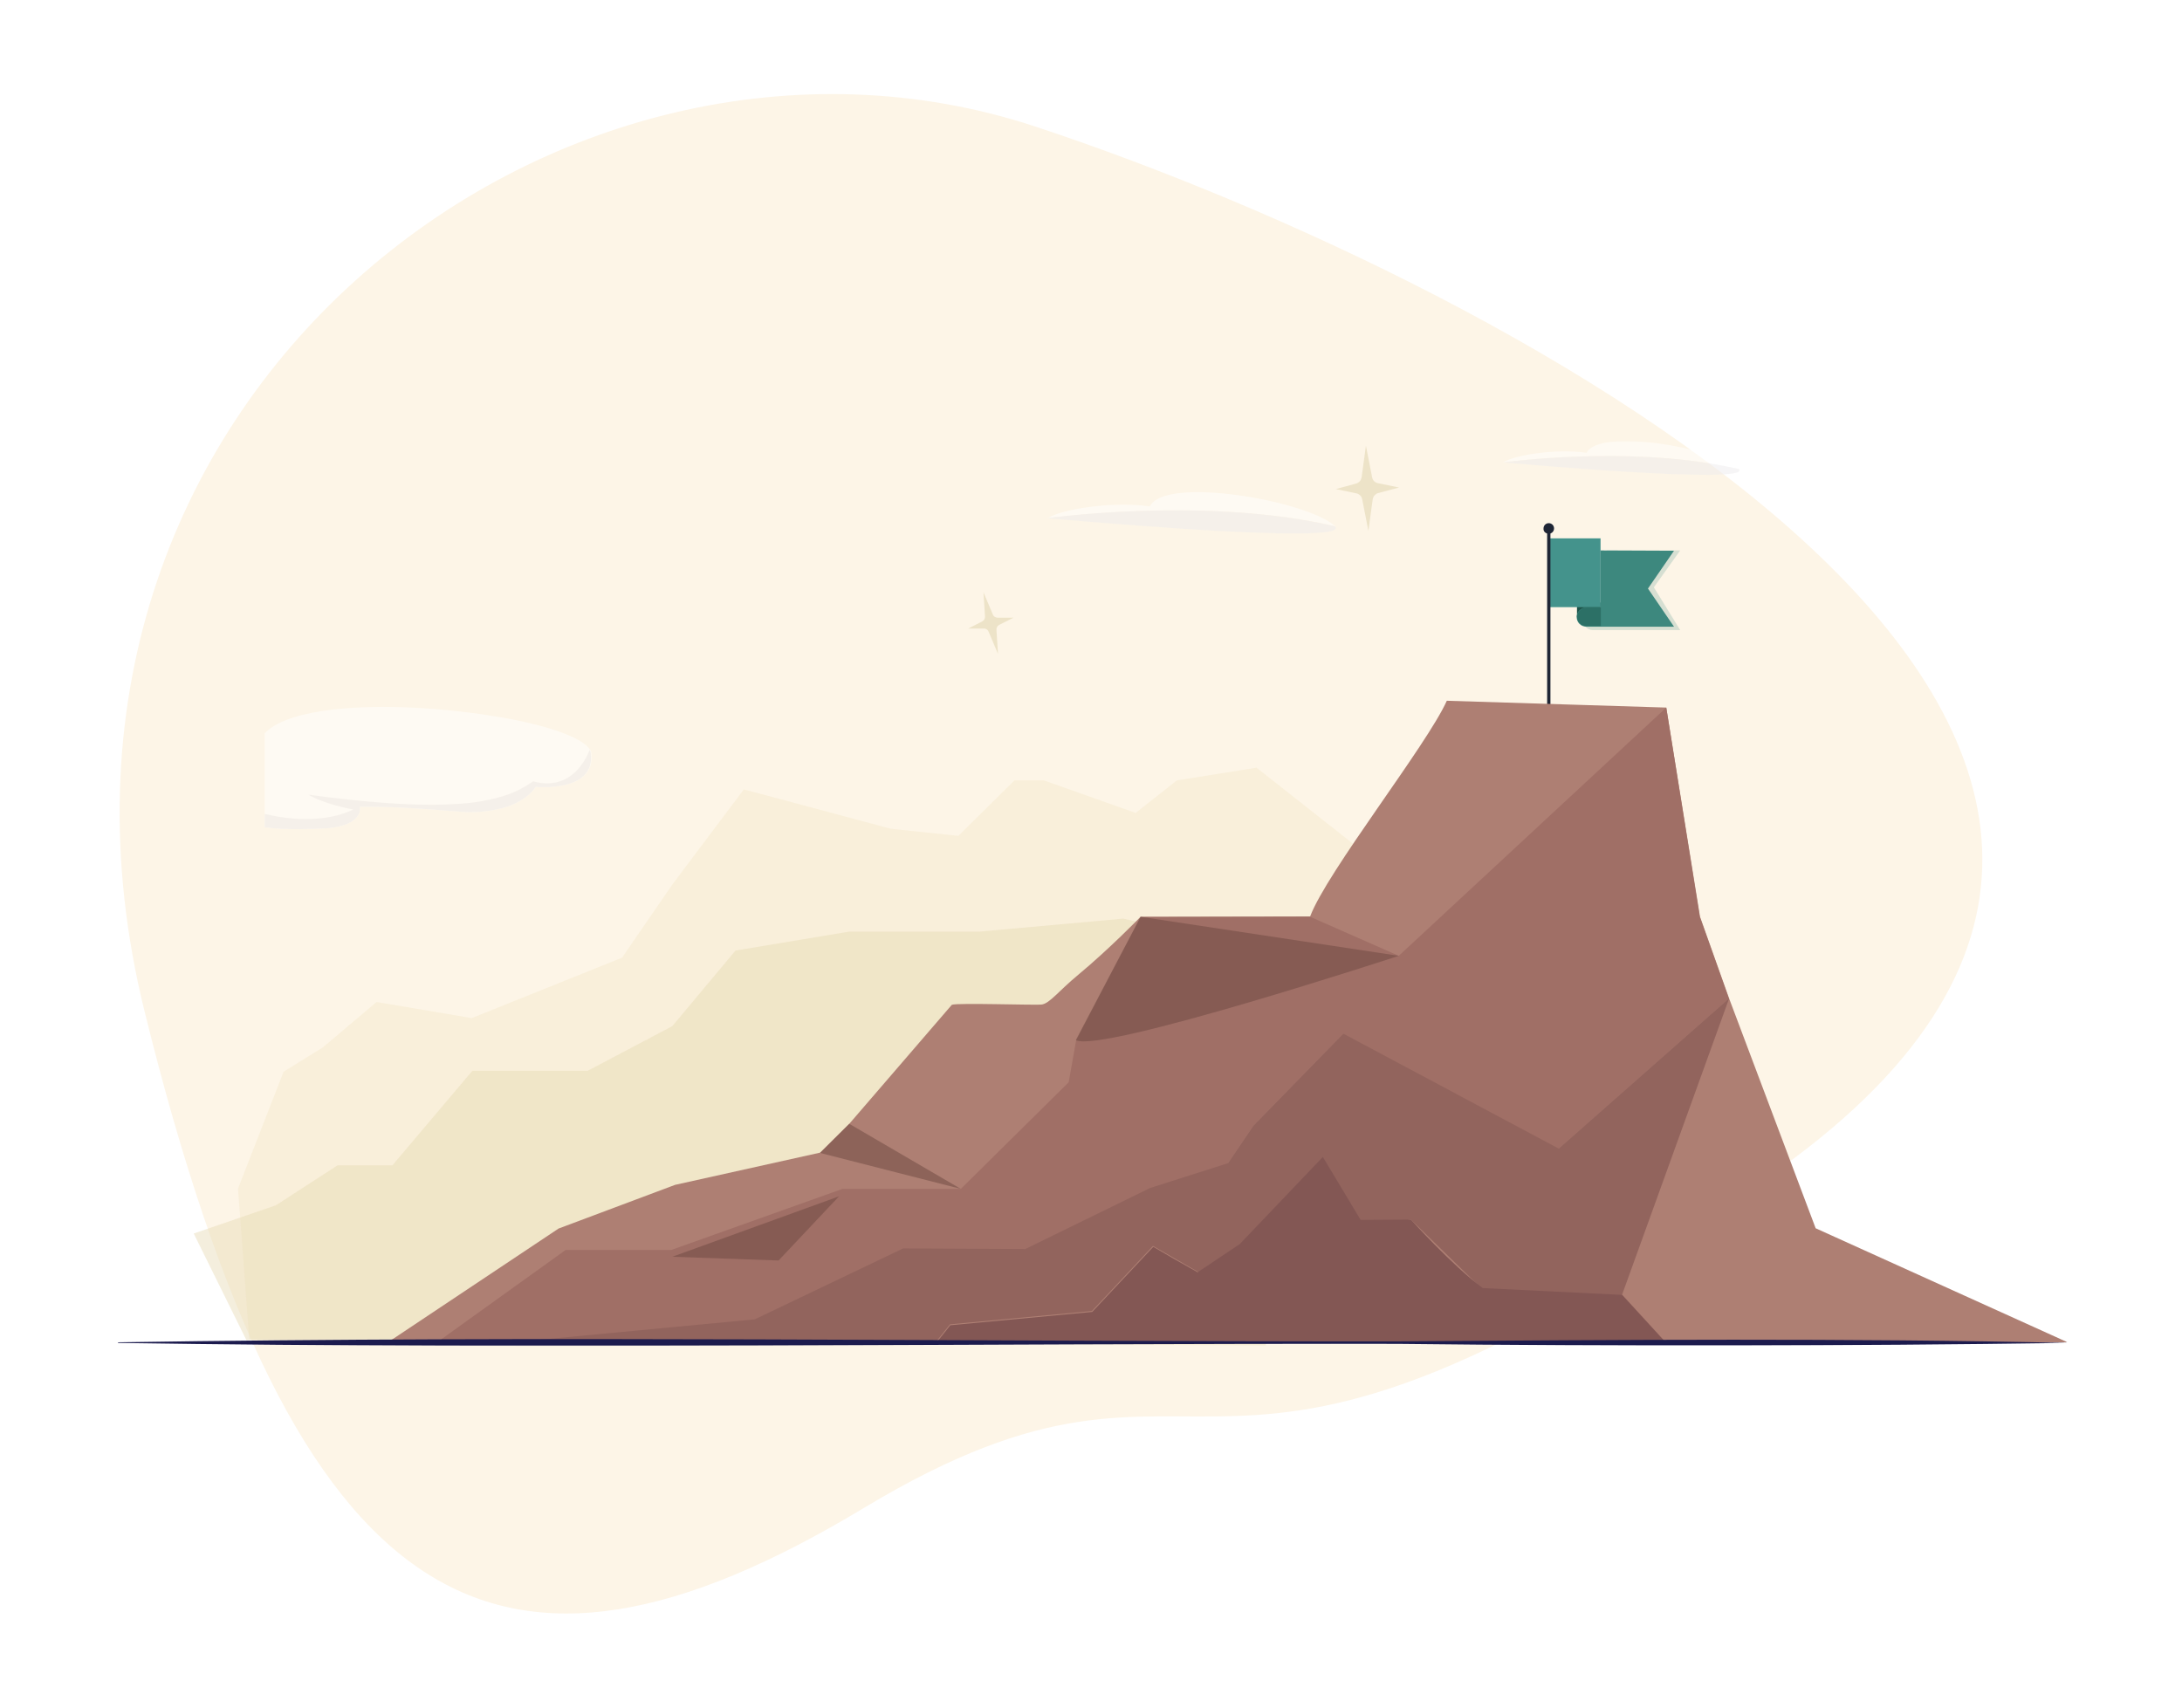 <?xml version="1.0" encoding="utf-8"?>
<!-- Generator: Adobe Illustrator 27.8.1, SVG Export Plug-In . SVG Version: 6.00 Build 0)  -->
<svg version="1.1" id="Layer_1" xmlns="http://www.w3.org/2000/svg" xmlns:xlink="http://www.w3.org/1999/xlink" x="0px" y="0px"
	 viewBox="0 0 704 551" style="enable-background:new 0 0 704 551;" xml:space="preserve">
<style type="text/css">
	.st0{fill-rule:evenodd;clip-rule:evenodd;fill:#FDF5E7;stroke:#FFFFFF;stroke-width:0.79;stroke-miterlimit:10;}
	.st1{clip-path:url(#SVGID_00000035528370798362354530000003465321861452679811_);}
	.st2{fill:#FFFFFF;filter:url(#Adobe_OpacityMaskFilter);}
	.st3{mask:url(#mask0_327_304_00000072271302131344281020000007753670476022092718_);}
	.st4{opacity:0.4;fill-rule:evenodd;clip-rule:evenodd;fill:#F3E7C6;enable-background:new    ;}
	.st5{opacity:0.45;fill-rule:evenodd;clip-rule:evenodd;fill:#E8DAB4;enable-background:new    ;}
	.st6{fill:#1D544A;}
	.st7{fill:#44938C;}
	.st8{opacity:0.2;fill:#3D887E;enable-background:new    ;}
	.st9{fill:#3D887E;}
	.st10{fill:#2C7066;}
	.st11{fill:none;stroke:#1E2535;stroke-width:1.06;stroke-linecap:round;stroke-linejoin:round;}
	.st12{fill:#1E2535;}
	.st13{fill:#9B6D64;}
	.st14{fill:#AE7F73;}
	.st15{fill-rule:evenodd;clip-rule:evenodd;fill:#A06F66;}
	.st16{fill-rule:evenodd;clip-rule:evenodd;fill:#92645D;}
	.st17{fill-rule:evenodd;clip-rule:evenodd;fill:#835754;}
	.st18{opacity:0.5;fill:#6C4840;enable-background:new    ;}
	.st19{opacity:0.5;fill-rule:evenodd;clip-rule:evenodd;fill:#6C4840;enable-background:new    ;}
	.st20{fill:#EDE3C8;}
	.st21{opacity:0.5;}
	.st22{fill:#FFFFFF;}
	.st23{fill:#EEECED;}
	.st24{fill:#1C1B4E;}
</style>
<path class="st0" d="M278.9,486.9c118.3-71.2,102.8,28.7,295.6-109.5S487.8,91.3,334.3,40.5S-2.5,128.6,46.2,326.2
	C95,523.9,160.7,558.1,278.9,486.9z"/>
<g>
	<defs>
		<rect id="SVGID_1_" x="37.9" y="138.1" width="629.1" height="296.2"/>
	</defs>
	<clipPath id="SVGID_00000088836666175217910170000010705625494607201931_">
		<use xlink:href="#SVGID_1_"  style="overflow:visible;"/>
	</clipPath>
	<g style="clip-path:url(#SVGID_00000088836666175217910170000010705625494607201931_);">
		<defs>
			<filter id="Adobe_OpacityMaskFilter" filterUnits="userSpaceOnUse" x="37.9" y="142.3" width="629.1" height="292">
				<feColorMatrix  type="matrix" values="1 0 0 0 0  0 1 0 0 0  0 0 1 0 0  0 0 0 1 0"/>
			</filter>
		</defs>
		
			<mask maskUnits="userSpaceOnUse" x="37.9" y="142.3" width="629.1" height="292" id="mask0_327_304_00000072271302131344281020000007753670476022092718_">
			<path class="st2" d="M667,138.1H37.9v296.2H667V138.1z"/>
		</mask>
		<g class="st3">
			<path class="st4" d="M76.8,383.5l14.7-37.7l12.6-7.8l17.4-14.7l30.7,5.2l48.5-19.5l16.3-23.7l23-30.6l47.4,12.7l21.8,2.3
				l18.1-17.9h9.5l29.6,10.5l13.3-10.5l25.7-4.1l49,38.6l12.4,146.3l-386.4-0.5L76.8,383.5L76.8,383.5z"/>
			<path class="st5" d="M62.5,398l26.5-9.1l19.9-12.9h17.7l25.8-30.5h37.2l27.3-14.4l20.4-24.4l36.6-6.1h42l46.5-4.2l46,10.3v127.4
				l-328.9-1.7L62.5,398L62.5,398z"/>
			<path class="st6" d="M516.4,194.4h-7.6v4.6h7.6V194.4z"/>
			<path class="st7" d="M516.4,173.7h-16.8v22.2h16.8V173.7z"/>
			<path class="st8" d="M518.4,177.6v19.3h-4.6c-0.4,0-0.8,0.1-1.2,0.3c-0.4,0.2-0.7,0.4-1,0.7c-0.3,0.3-0.5,0.7-0.6,1
				c-0.1,0.4-0.2,0.8-0.2,1.2c0,0.4,0.1,0.8,0.2,1.2c0.2,0.4,0.4,0.7,0.6,1c0.3,0.3,0.6,0.5,1,0.7c0.4,0.2,0.8,0.3,1.2,0.3h28.3
				l-8.5-13.8l8.5-11.9L518.4,177.6L518.4,177.6z"/>
			<path class="st9" d="M516.4,177.6V196h-4.6c-0.8,0-1.6,0.3-2.2,0.9c-0.6,0.6-0.9,1.4-0.9,2.2c0,0.8,0.3,1.6,0.9,2.2
				c0.6,0.6,1.4,0.9,2.2,0.9h28.3l-8.4-12.3l8.4-12.2L516.4,177.6L516.4,177.6z"/>
			<path class="st10" d="M508.8,198.9c0,0.8,0.3,1.6,0.9,2.2c0.6,0.6,1.4,0.9,2.2,0.9h4.6V196h-4.6c-0.8,0-1.6,0.3-2.1,0.9
				C509.2,197.4,508.8,198.2,508.8,198.9z"/>
			<path class="st11" d="M499.7,169.9v61.3"/>
			<path class="st12" d="M499.7,172.2c1,0,1.7-0.8,1.7-1.7c0-1-0.8-1.7-1.7-1.7c-1,0-1.7,0.8-1.7,1.7
				C497.9,171.5,498.7,172.2,499.7,172.2z"/>
			<path class="st13" d="M509.7,270c0,7.6-12.7,13.7-28.4,13.7c-15.7,0-28.4-6.2-28.4-13.7c0-7.6,0.7-12.5,16.4-12.5
				C484.9,257.5,509.7,262.4,509.7,270z"/>
			<path class="st14" d="M125,433.2l55.2-36.8l37.6-14.1l46.8-10.4l9.5-9.4l33-38.3c1.9-0.7,27.1,0.2,29.1-0.1
				c2.6-0.5,5.2-4.2,11.7-9.6c10-8.3,20.1-18.7,20.1-18.7l54.7-0.1c5.4-14.4,37.7-55.3,44.1-69.6l70.8,2.2l10.9,67.5l9.4,26.4
				l27.9,74.1l81.3,36.8H517.7l-22.8-1L125,433.2L125,433.2z"/>
			<path class="st15" d="M548.4,295.8l9.4,26.4l-55,48.5l-42.4-3l-27-34.2l-29,29.7l-12.9,19l-14.5,3.3l-42.7,29.6L291.4,403
				l-22.9,15.9l-14.3,14.5H140.6l41.9-30.1h34.1l55.2-19.7H310l34.8-34.4l2.4-13.5l20.8-39.8l54.7-0.1l28.6,12.6l86.3-80.1
				L548.4,295.8L548.4,295.8z"/>
			<path class="st16" d="M494.9,432.2l-39.8-38.8l-16.6,5.3l-14.2-21.7l-16.2,27.3l-20.3,6.8l-15.8-9.1l-19.7,21l-45.8,4.3l-4.7,5.9
				H164.3l79.2-7.5l47.9-22.9l39.4,0.2l40.3-19.7l25.1-8l8.2-12.1l29-29.7l69.5,37.1l55-48.5l-40.1,111L494.9,432.2L494.9,432.2z"/>
			<path class="st17" d="M455.2,393.5c0,0,13.5,15,23.2,22.1l45,2.2l14.2,15.5l-235.7,0.2c2.7-3.3,4.7-5.9,4.7-5.9l45.8-4.3l19.7-21
				l6.7,3.9l7.6,4.3l13.6-9.1l26.8-28.1l12.2,20.3L455.2,393.5L455.2,393.5z"/>
			<path class="st18" d="M264.6,372l45.4,11.6L274,362.6L264.6,372L264.6,372z"/>
			<path class="st19" d="M347.1,335.6c8.2,4.3,104.2-27.2,104.2-27.2l-83.3-12.6L347.1,335.6z"/>
			<path class="st19" d="M216.9,405.5l53.8-19.5l-19.5,20.7L216.9,405.5L216.9,405.5z"/>
			<path class="st20" d="M321.9,199.3h5.1l-4.6,2.3c-0.3,0.2-0.6,0.4-0.7,0.7c-0.2,0.3-0.2,0.6-0.2,1l0.5,7.7l-3-7.1
				c-0.1-0.3-0.3-0.6-0.6-0.8c-0.3-0.2-0.6-0.3-1-0.3h-5l4.5-2.3c0.3-0.2,0.6-0.4,0.7-0.7c0.2-0.3,0.2-0.6,0.2-1l-0.5-7.7l3,7.1
				c0.1,0.3,0.3,0.6,0.6,0.8C321.3,199.2,321.6,199.3,321.9,199.3z"/>
			<path class="st20" d="M444.6,155.9l6.8,1.4l-6.8,1.8c-0.4,0.1-0.8,0.4-1.1,0.7c-0.3,0.3-0.5,0.8-0.6,1.2l-1.4,10.3l-2-10.2
				c-0.1-0.5-0.3-0.9-0.6-1.2c-0.3-0.3-0.7-0.6-1.2-0.7l-6.7-1.4l6.6-1.8c0.4-0.1,0.8-0.4,1.1-0.7c0.3-0.3,0.5-0.8,0.6-1.2l1.4-10.3
				l2,10.2c0.1,0.5,0.3,0.9,0.6,1.2C443.7,155.6,444.1,155.8,444.6,155.9L444.6,155.9z"/>
			<g class="st21">
				<path class="st22" d="M172.8,253.9c0,0-2.2,4.1-9.5,6.5c-5.2,1.5-10.6,2-16,1.4h-0.2c-20.5-1.8-31-1.5-31-1.5s0.9,3.6-4.5,5.7
					c-2.4,0.8-4.8,1.3-7.4,1.3c-11.2,0.6-17.2-0.1-18.8-0.4v-30.3c1.3-1.3,2.7-2.3,4.3-3.1c11.9-6.1,36.8-6.5,59-3.9
					c4.6,0.5,9.1,1.2,13.3,1.9c14.7,2.6,26.2,6.5,28.5,10.6c0.2,0.3,0.3,0.7,0.3,1C192.2,255.8,172.8,253.9,172.8,253.9L172.8,253.9
					z"/>
				<path class="st23" d="M172.8,253.9c0,0-2.2,4.1-9.5,6.5c-5.2,1.5-10.6,2-16,1.4h-0.2c-20.5-1.8-31-1.5-31-1.5s0.9,3.6-4.5,5.7
					c-2.4,0.8-4.8,1.3-7.4,1.3c-11.2,0.6-17.2-0.1-18.8-0.4v-4.3c13.1,3.2,22.2,1.1,26.2-0.4c0.8-0.3,1.6-0.6,2.4-1
					c0,0-0.9-0.2-2.4-0.5c-3.1-0.7-8.6-2.2-12.1-4.3c4.3,0.6,8.3,1.1,12.1,1.5c15.5,1.7,27,2.1,35.6,1.5c4.6-0.2,9.2-0.9,13.6-2.1
					c4-1,7.8-2.8,11.2-5.2c13.6,3.8,18.2-10.1,18.2-10.1l0.1,0.1c0.2,0.3,0.3,0.7,0.3,1C192.2,255.8,172.9,253.9,172.8,253.9
					L172.8,253.9z"/>
			</g>
			<g class="st21">
				<path class="st22" d="M430.8,169.8c-1.4-0.3-2.7-0.6-4.1-0.9c-40.6-8.3-87.6-1.8-88.7-1.7c4.9-3.1,21.6-5.5,33-3.8
					C375.8,153.4,422,161.6,430.8,169.8L430.8,169.8z"/>
				<path class="st23" d="M337.9,167.2c1.1-0.2,48.2-6.6,88.7,1.7c1.4,0.3,2.8,0.6,4.1,0.9C437.3,176.3,337.9,167.2,337.9,167.2z"/>
			</g>
			<g class="st21">
				<path class="st22" d="M560.9,151.3c-1.1-0.3-2.2-0.5-3.4-0.7c-33.2-6.8-71.7-1.5-72.6-1.4c4-2.5,17.7-4.5,27-3.1
					C516,137.9,553.8,144.6,560.9,151.3L560.9,151.3z"/>
				<path class="st23" d="M485,149.2c0.9-0.1,39.4-5.4,72.6,1.4c1.1,0.2,2.3,0.5,3.4,0.7C566.3,156.6,485,149.2,485,149.2z"/>
			</g>
			<path class="st24" d="M667,433.3c-71.1,1-145,1.1-216.2,0.3c-137.6-0.2-275.2,1.8-412.8-0.3v-0.2c137.6-2.2,275.2-0.2,412.8-0.3
				C521.9,432.3,596.4,431.7,667,433.3L667,433.3z"/>
		</g>
	</g>
</g>
</svg>
